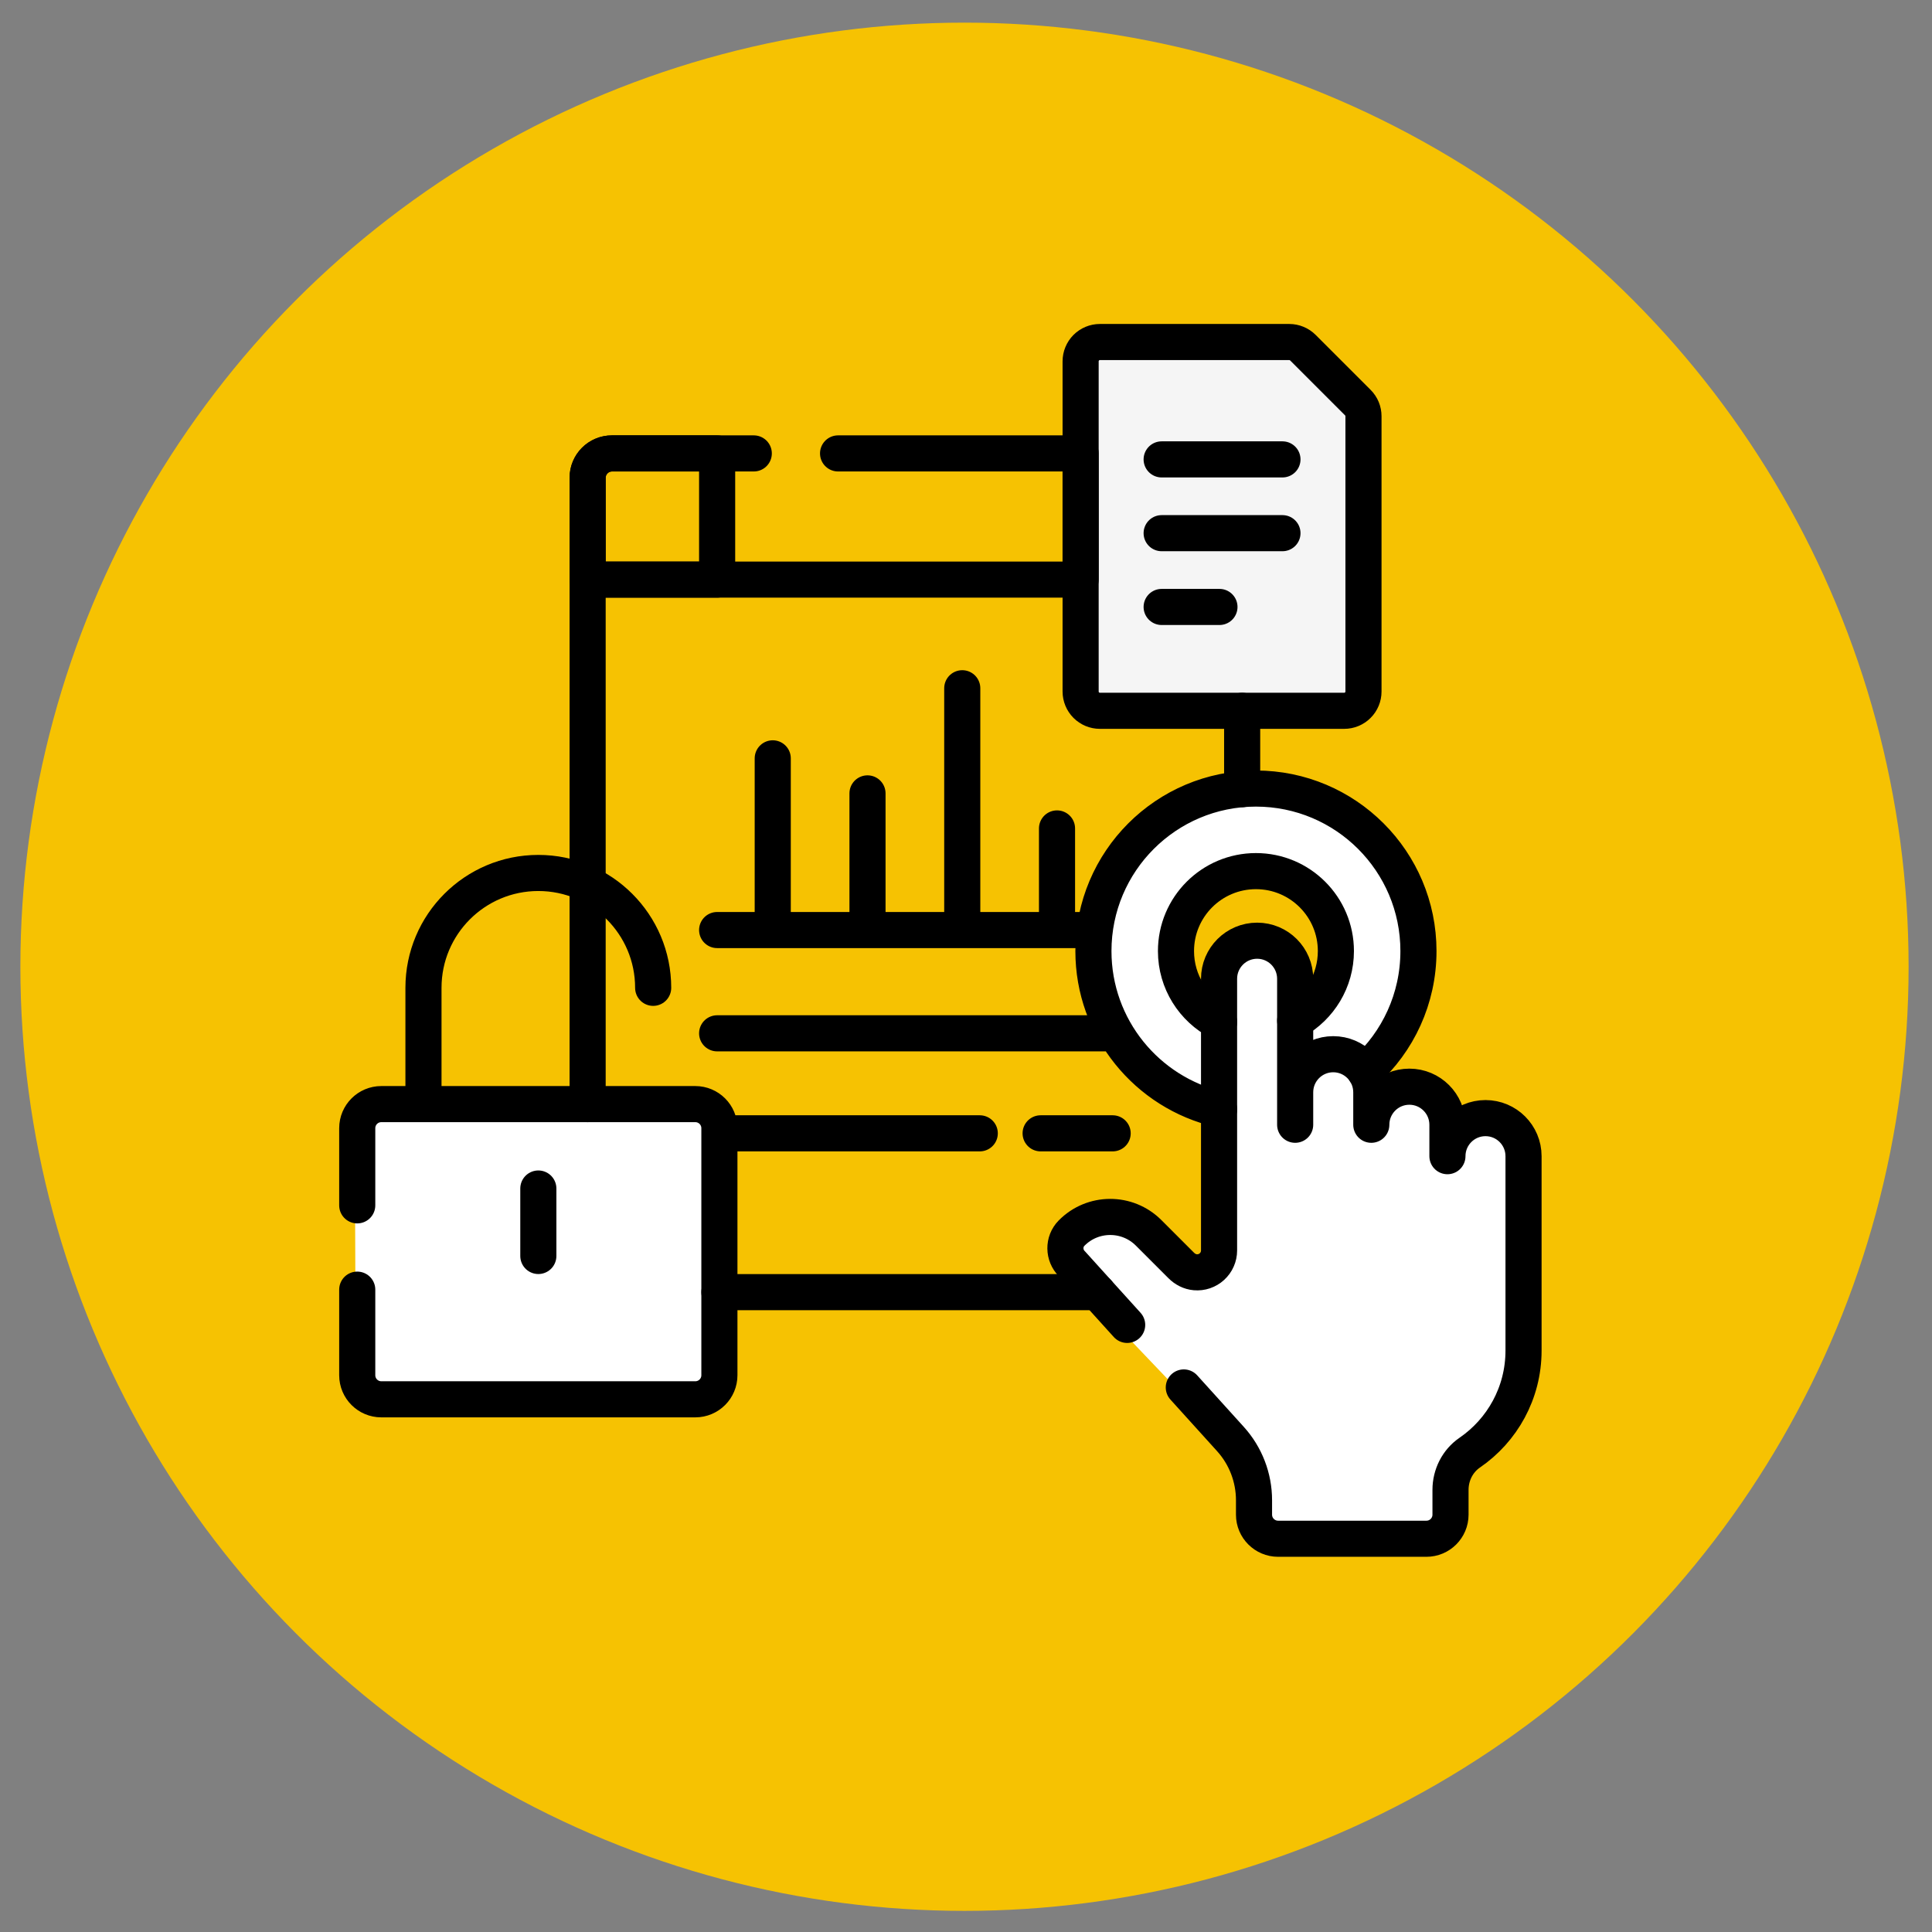 <svg width="64" height="64" viewBox="0 0 64 64" fill="none" xmlns="http://www.w3.org/2000/svg">
<rect x="0" y="0" width="64" height="64" fill="#808080" stroke="none"/>
<circle cx="31.95" cy="32.025" r="31.275" fill="#F6C202"/>
<g clip-path="url(#clip0_73_10)">
<path d="M35.903 23.489L35.837 11.813L42.537 11.283L45.389 13.737L45.058 23.489L35.903 23.489Z" fill="#F5F5F5"/>
<circle cx="41.525" cy="31.465" r="5.544" fill="white"/>
<circle cx="41.525" cy="31.465" r="2.679" fill="#F6C202"/>
<path d="M11.786 46.054L11.751 36.966L23.751 36.791L23.541 46.37L11.786 46.054Z" fill="white"/>
<path d="M40.24 42.147L40.322 32.417L41.44 30.968L42.765 31.879L42.931 35.15L45.581 35.854L46.989 35.73L47.9 37.965L48.603 36.972L50.715 37.883L50.384 45.915L48.231 48.523L47.941 51.008L41.648 50.925L41.109 48.233L36.886 43.803L35.106 41.112L37.176 40.118L39.287 42.023L40.24 42.147Z" fill="white"/>
<path d="M19.466 19.2H35.797V15.02H27.762M19.466 19.2V36.575M19.466 19.2V15.818C19.466 15.377 19.823 15.02 20.264 15.02H24.97M41.148 26.142V23.546M23.831 42.804H36.358" stroke="black" stroke-width="1.196" stroke-miterlimit="10" stroke-linecap="round" stroke-linejoin="round"/>
<path d="M32.456 37.543H23.831M36.858 37.543H34.472M23.756 34.23H36.858M23.756 30.809H36.177M25.598 25.121V30.809M28.737 26.282V30.809M31.876 22.799V30.809M35.015 27.443V30.809M21.637 32.723C21.637 30.622 19.934 28.918 17.833 28.918C15.731 28.918 14.028 30.622 14.028 32.723V36.575H21.637M11.834 42.721V45.556C11.834 45.997 12.191 46.354 12.632 46.354H23.033C23.474 46.354 23.831 45.997 23.831 45.556V37.373C23.831 36.932 23.474 36.575 23.033 36.575H12.632C12.191 36.575 11.834 36.932 11.834 37.373V39.929M17.833 41.606V39.371M38.481 15.218H42.483M38.481 17.662H42.483M38.481 20.106H40.396M45.219 35.493C46.306 34.508 46.988 33.086 46.988 31.505C46.988 28.532 44.578 26.122 41.604 26.122C38.631 26.122 36.221 28.532 36.221 31.505C36.221 34.057 37.999 36.194 40.383 36.747M20.281 15.02C19.831 15.02 19.466 15.385 19.466 15.835V19.2H23.756V15.02H20.281ZM42.709 11.33H36.435C36.266 11.33 36.104 11.398 35.984 11.517C35.865 11.637 35.797 11.799 35.797 11.969V22.908C35.797 23.077 35.865 23.24 35.984 23.359C36.104 23.479 36.266 23.546 36.435 23.546H44.529C44.699 23.546 44.861 23.479 44.98 23.359C45.1 23.24 45.167 23.077 45.167 22.908V13.789C45.167 13.705 45.151 13.622 45.119 13.544C45.087 13.467 45.04 13.397 44.98 13.337L43.16 11.517C43.101 11.458 43.031 11.411 42.953 11.379C42.876 11.347 42.793 11.33 42.709 11.33Z" stroke="black" stroke-width="1.196" stroke-miterlimit="10" stroke-linecap="round" stroke-linejoin="round"/>
<path d="M42.904 33.812C43.709 33.357 44.253 32.495 44.253 31.505C44.253 30.042 43.067 28.857 41.605 28.857C40.142 28.857 38.956 30.042 38.956 31.505C38.956 32.527 39.535 33.413 40.383 33.854" stroke="black" stroke-width="1.196" stroke-miterlimit="10" stroke-linecap="round" stroke-linejoin="round"/>
<path d="M39.215 45.961L40.76 47.669C41.263 48.225 41.541 48.949 41.541 49.698L41.541 50.176C41.541 50.616 41.899 50.973 42.339 50.973H47.252C47.693 50.973 48.05 50.616 48.05 50.176V49.353C48.05 48.864 48.282 48.399 48.685 48.122C49.762 47.384 50.469 46.145 50.469 44.74V38.3C50.469 37.604 49.905 37.039 49.209 37.039C48.512 37.039 47.948 37.604 47.948 38.3V37.259C47.948 36.563 47.383 35.998 46.687 35.998C45.99 35.998 45.426 36.563 45.426 37.259V36.183C45.426 35.487 44.861 34.922 44.165 34.922C43.469 34.922 42.904 35.487 42.904 36.183V32.423C42.904 31.727 42.34 31.162 41.644 31.162C40.947 31.162 40.383 31.727 40.383 32.423V41.424C40.383 41.524 40.362 41.624 40.321 41.716C40.281 41.808 40.221 41.89 40.147 41.958C40.073 42.026 39.985 42.078 39.89 42.11C39.795 42.142 39.694 42.154 39.594 42.145C39.418 42.13 39.255 42.045 39.13 41.92L38.05 40.84C37.344 40.134 36.197 40.137 35.496 40.85C35.22 41.13 35.228 41.584 35.506 41.862L37.339 43.889M42.904 36.183V37.259" stroke="black" stroke-width="1.196" stroke-miterlimit="10" stroke-linecap="round" stroke-linejoin="round"/>
</g>
<defs>
<clipPath id="clip0_73_10">
<rect width="40.839" height="40.839" fill="white" transform="translate(10.732 10.732)"/>
</clipPath>
</defs>
</svg>
